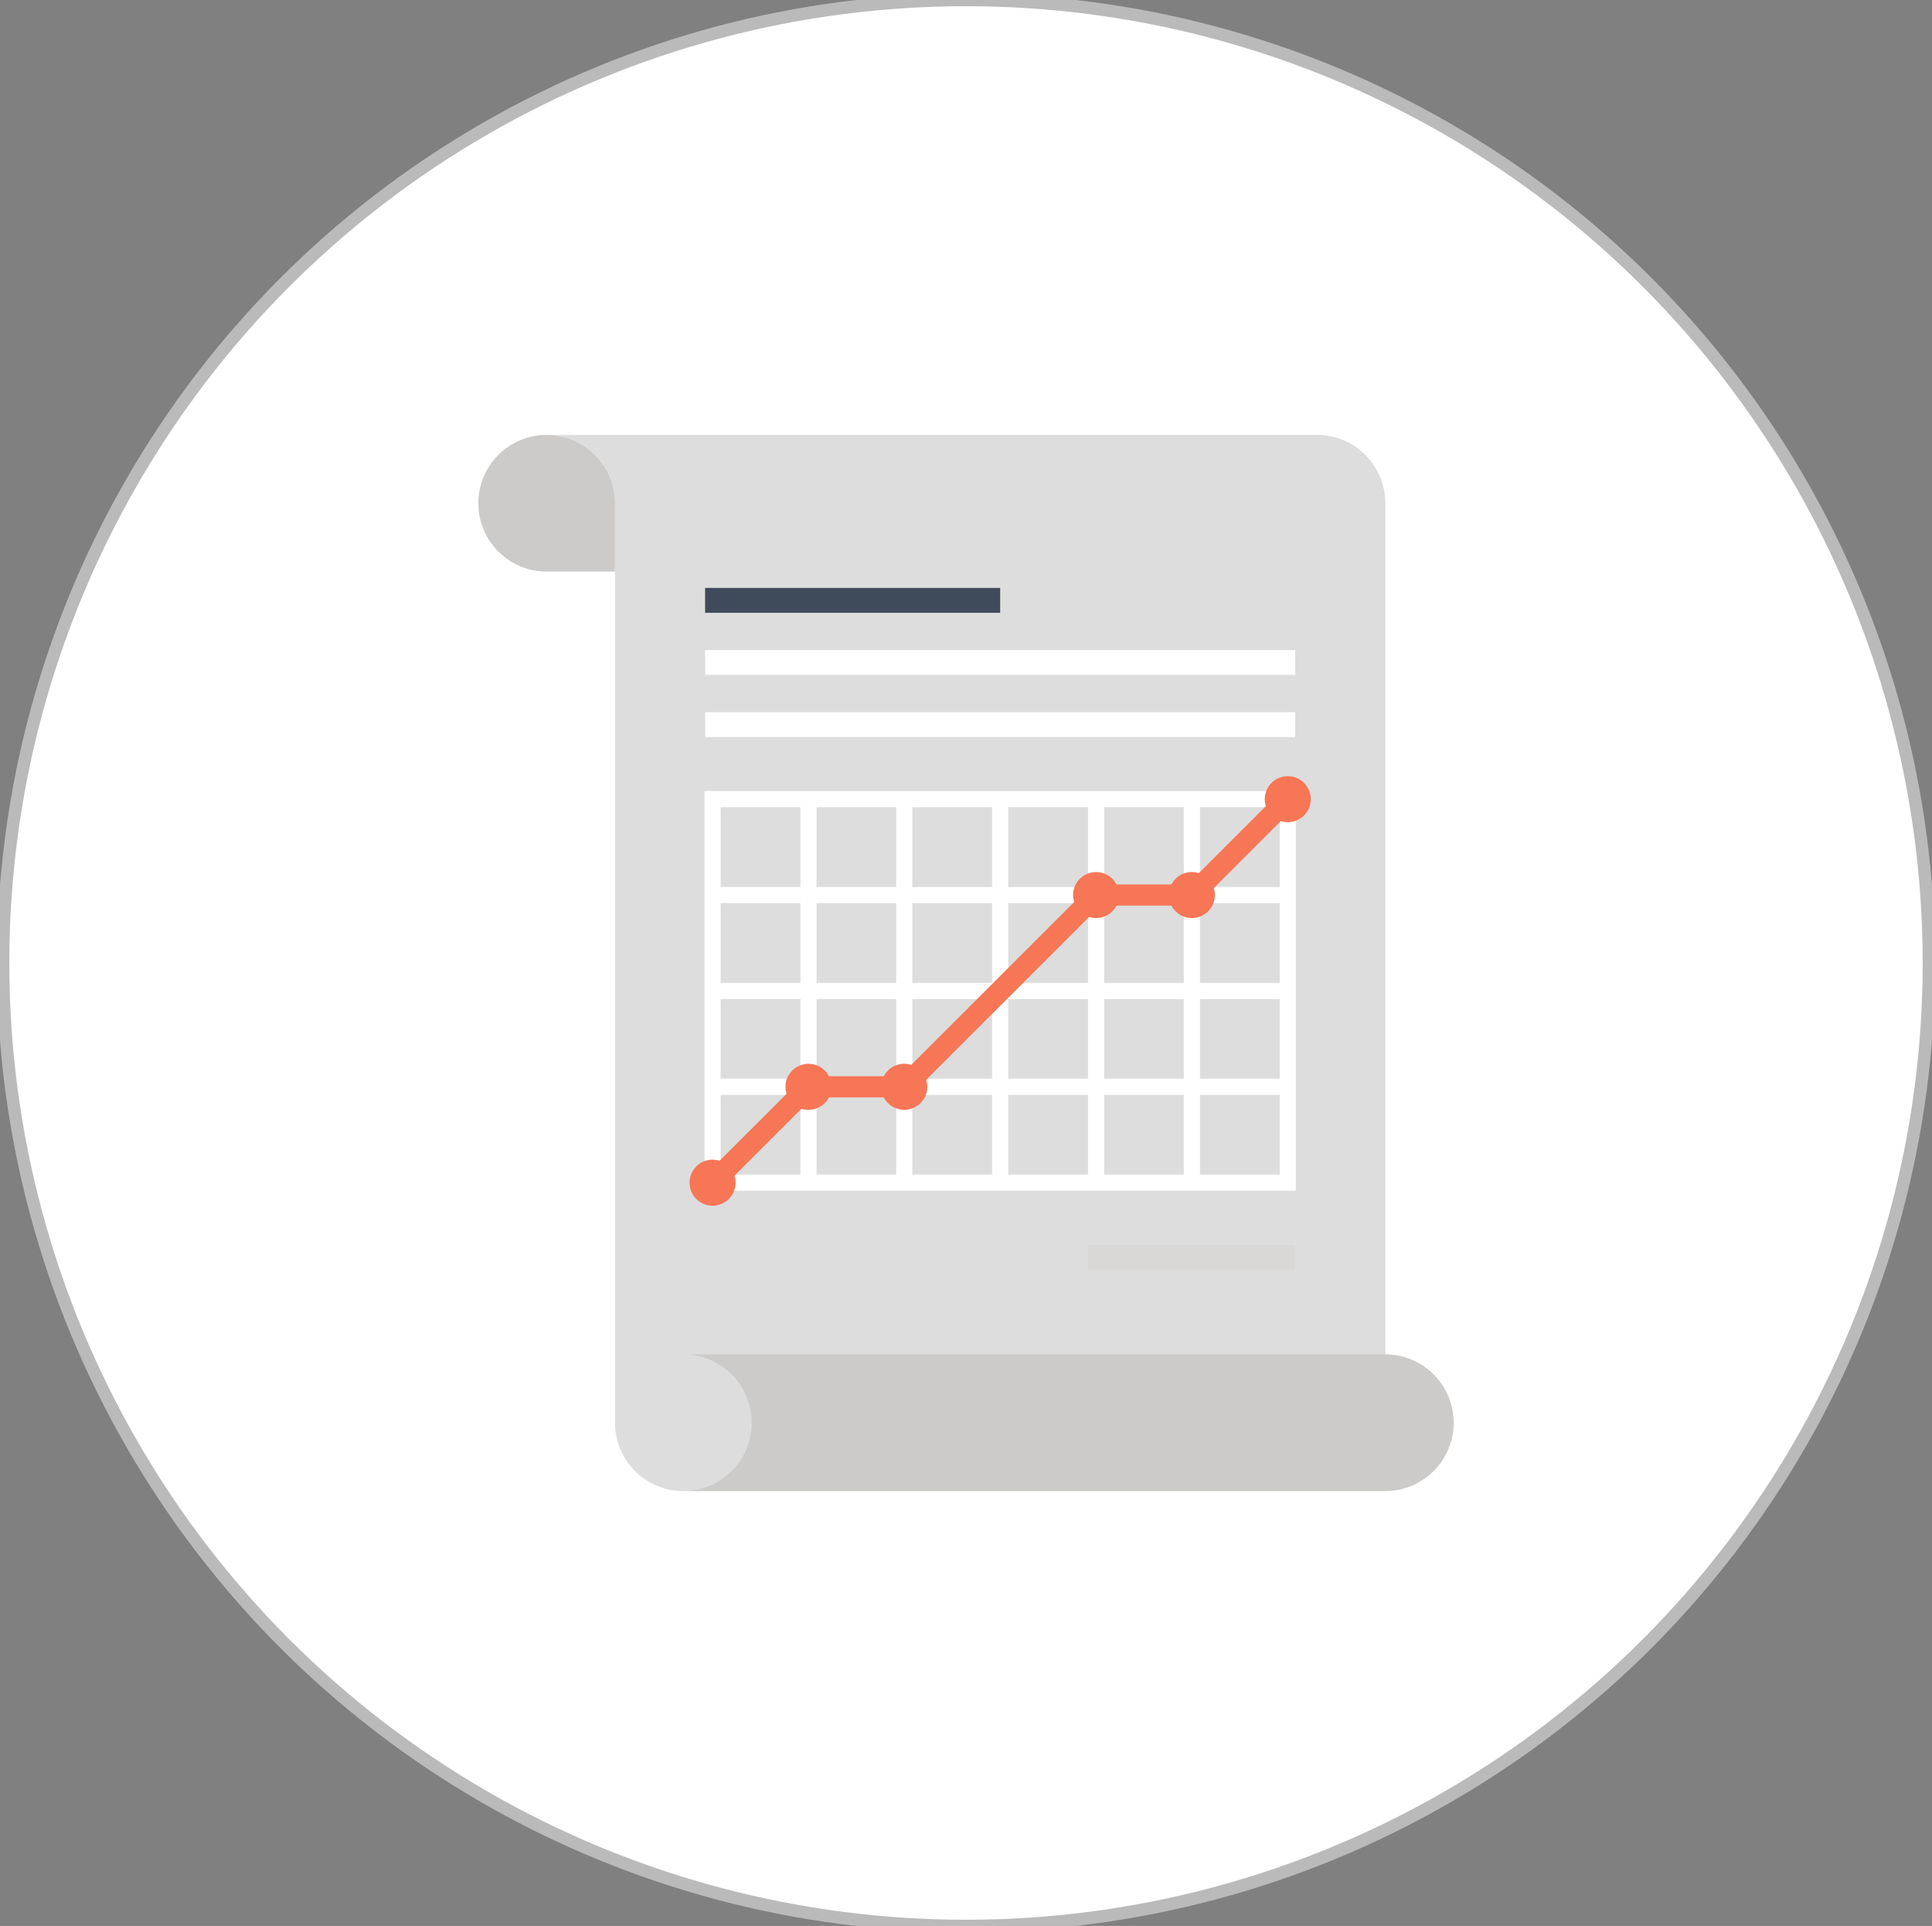 <?xml version="1.0" encoding="utf-8"?>
<!-- Generator: Adobe Illustrator 16.2.1, SVG Export Plug-In . SVG Version: 6.00 Build 0)  -->
<!DOCTYPE svg PUBLIC "-//W3C//DTD SVG 1.1//EN" "http://www.w3.org/Graphics/SVG/1.1/DTD/svg11.dtd">
<svg version="1.1" id="Layer_1" xmlns="http://www.w3.org/2000/svg" xmlns:xlink="http://www.w3.org/1999/xlink" x="0px" y="0px"
	 width="155.5px" height="155px" viewBox="0 0 155.5 155" enable-background="new 0 0 155.5 155" xml:space="preserve">
<rect x="0" y="0" width="155.5" height="155" fill="#808080" stroke="none"/>
<g>
	<circle fill="#FFFFFF" stroke="#BABABA" stroke-miterlimit="10" cx="77.75" cy="77.5" r="77.5"/>
	<g>
		<g>
			<path fill="#DDDDDD" d="M44,35c3.04,0,5.5,2.46,5.5,5.5v74c0,3.04,2.46,5.5,5.5,5.5h56.5V40.5c0-1.408-0.537-2.814-1.611-3.889
				C108.814,35.537,107.407,35,106,35H44z"/>
			<path fill="#CCCBCA" d="M117,114.498c0-3.038-2.462-5.5-5.5-5.5H55c3.04,0,5.5,2.46,5.5,5.5s-2.46,5.5-5.5,5.5h56.5
				C114.538,119.998,117,117.536,117,114.498z"/>
			<path fill="#CCCBCA" d="M44,35c-3.04,0-5.5,2.46-5.5,5.5S40.96,46,44,46h5.5v-5.5C49.5,37.46,47.04,35,44,35z"/>
		</g>
		<g>
			<rect x="87.57" y="100.182" fill="#D9D8D7" width="16.679" height="2"/>
			<g>
				<rect x="56.751" y="57.317" fill="#FFFFFF" width="47.498" height="2"/>
				<rect x="56.751" y="52.317" fill="#FFFFFF" width="47.498" height="2"/>
				<rect x="56.751" y="47.317" fill="#3F4A5A" width="23.749" height="2"/>
			</g>
			<g>
				<g>
					<path fill="#FFFFFF" d="M104.299,95.83H56.702V63.667h47.597V95.83z M58.002,94.531h44.996V64.966H58.002V94.531z"/>
					<rect x="57.352" y="86.814" fill="#FFFFFF" width="46.296" height="1.301"/>
					<rect x="57.352" y="79.1" fill="#FFFFFF" width="46.296" height="1.299"/>
					<rect x="57.352" y="71.382" fill="#FFFFFF" width="46.296" height="1.3"/>
					<rect x="95.277" y="64.317" fill="#FFFFFF" width="1.302" height="30.865"/>
					<rect x="87.57" y="64.317" fill="#FFFFFF" width="1.301" height="30.865"/>
					<rect x="79.85" y="64.317" fill="#FFFFFF" width="1.301" height="30.865"/>
					<rect x="72.131" y="64.317" fill="#FFFFFF" width="1.299" height="30.865"/>
					<rect x="64.422" y="64.317" fill="#FFFFFF" width="1.3" height="30.865"/>
				</g>
				<g>
					<polygon fill="#F67656" points="57.953,95.781 56.751,94.58 64.72,86.615 72.428,86.615 87.869,71.182 95.577,71.182 
						103.048,63.715 104.249,64.917 96.279,72.882 88.572,72.882 73.133,88.314 65.424,88.314 					"/>
					<circle fill="#F67656" cx="57.352" cy="95.182" r="1.852"/>
					<circle fill="#F67656" cx="65.072" cy="87.465" r="1.852"/>
					<circle fill="#F67656" cx="72.78" cy="87.465" r="1.854"/>
					<circle fill="#F67656" cx="88.221" cy="72.033" r="1.851"/>
					<circle fill="#F67656" cx="95.928" cy="72.033" r="1.852"/>
					<circle fill="#F67656" cx="103.648" cy="64.317" r="1.852"/>
				</g>
			</g>
		</g>
	</g>
</g>
</svg>
